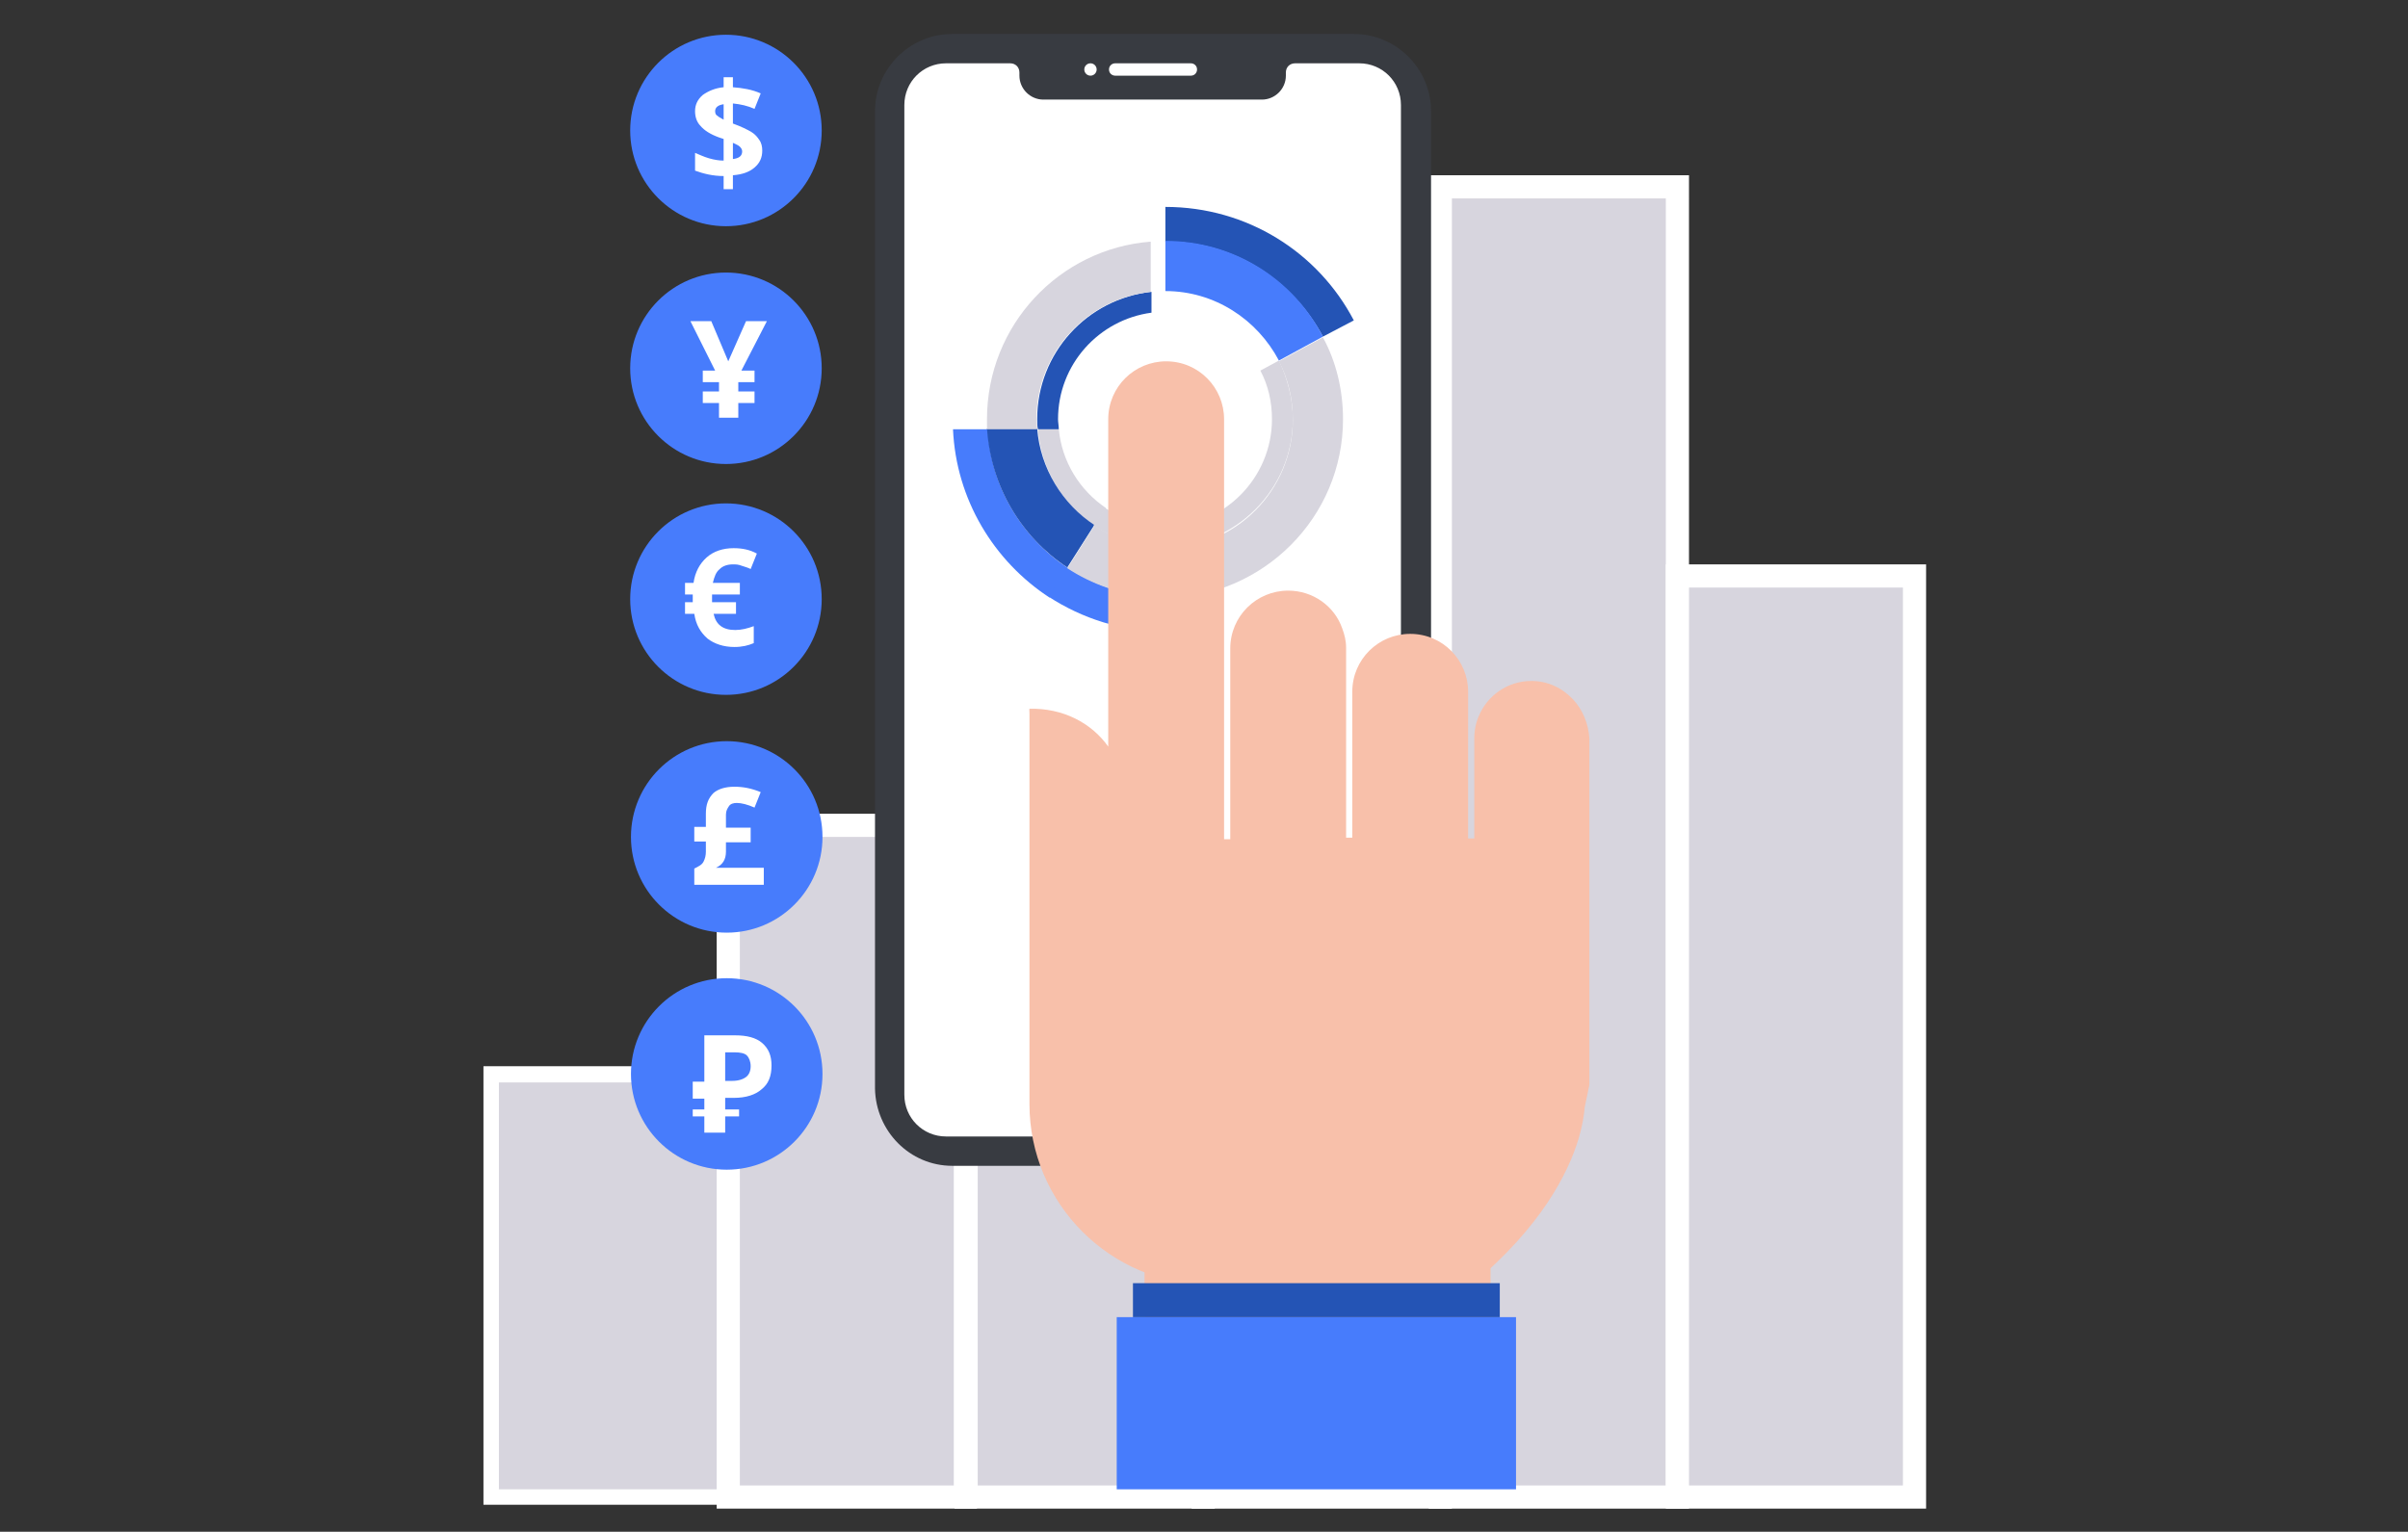 <?xml version="1.0" encoding="utf-8"?>
<!-- Generator: Adobe Illustrator 22.0.1, SVG Export Plug-In . SVG Version: 6.00 Build 0)  -->
<svg version="1.1" id="Layer_1" xmlns="http://www.w3.org/2000/svg" xmlns:xlink="http://www.w3.org/1999/xlink" x="0px" y="0px"
	 width="311.8px" height="198.4px" viewBox="0 0 311.8 198.4" style="enable-background:new 0 0 311.8 198.4;" xml:space="preserve"
	>
<rect x="0" y="0" width="311.8" height="198.4" fill="#333333" stroke="none"/>
<g>
	<g>
		<rect x="63.6" y="139.1" style="fill:#D7D5DE;" width="30.7" height="54.8"/>
		<path style="fill:#FFFFFF;" d="M95.4,194.9H62.6v-56.8h32.8V194.9z M64.6,192.9h28.7v-52.7H64.6V192.9z"/>
	</g>
	<g>
		<rect x="94.3" y="106.9" style="fill:#D7D5DE;" width="30.7" height="87"/>
		<path style="fill:#FFFFFF;" d="M126.6,195.4H92.8v-90h33.7V195.4z M95.8,192.4h27.7v-84H95.8V192.4z"/>
	</g>
	<g>
		<rect x="125.1" y="119.1" style="fill:#D7D5DE;" width="30.7" height="74.8"/>
		<path style="fill:#FFFFFF;" d="M157.3,195.4h-33.7v-77.8h33.7V195.4z M126.6,192.4h27.7v-71.8h-27.7V192.4z"/>
	</g>
	<g>
		<rect x="155.8" y="47.8" style="fill:#D7D5DE;" width="30.7" height="146.1"/>
		<path style="fill:#FFFFFF;" d="M188,195.4h-33.7V46.3H188V195.4z M157.3,192.4H185V49.3h-27.7V192.4z"/>
	</g>
	<g>
		<rect x="186.5" y="24.2" style="fill:#D7D5DE;" width="30.7" height="169.7"/>
		<path style="fill:#FFFFFF;" d="M218.7,195.4H185V22.7h33.7V195.4z M188,192.4h27.7V25.7H188V192.4z"/>
	</g>
	<g>
		<rect x="217.2" y="74.6" style="fill:#D7D5DE;" width="30.7" height="119.3"/>
		<path style="fill:#FFFFFF;" d="M249.4,195.4h-33.7V73.1h33.7V195.4z M218.7,192.4h27.7V76.1h-27.7V192.4z"/>
	</g>
</g>
<g>
	<g>
		<path style="fill:#383B41;" d="M123.3,151h52c5.5,0,10-4.5,10-10V14.4c0-5.5-4.5-10-10-10h-52c-5.5,0-10,4.5-10,10V141
			C113.4,146.5,117.8,151,123.3,151z"/>
	</g>
	<path style="fill:#FFFFFF;" d="M122.5,8.2h8.3c0.7,0,1.2,0.5,1.2,1.2v0.4c0,1.7,1.4,3.1,3.1,3.1h28.3c1.7,0,3.1-1.4,3.1-3.1V9.4
		c0-0.7,0.5-1.2,1.2-1.2h8.3c3,0,5.4,2.4,5.4,5.4v128.2c0,3-2.4,5.4-5.4,5.4h-53.5c-3,0-5.4-2.4-5.4-5.4V13.6
		C117.1,10.6,119.5,8.2,122.5,8.2z"/>
	<g>
		<defs>
			<path id="SVGID_19_" d="M122.4,8.2h8.3c0.7,0,1.2,0.5,1.2,1.2v0.4c0,1.7,1.4,3.1,3.1,3.1h28.3c1.7,0,3.1-1.4,3.1-3.1V9.4
				c0-0.7,0.5-1.2,1.2-1.2h8.3c3,0,5.4,2.4,5.4,5.4v128.2c0,3-2.4,5.4-5.4,5.4h-53.5c-3,0-5.4-2.4-5.4-5.4V13.6
				C117,10.6,119.4,8.2,122.4,8.2z"/>
		</defs>
		<clipPath id="SVGID_2_">
			<use xlink:href="#SVGID_19_"  style="overflow:visible;"/>
		</clipPath>
	</g>
	<path style="fill:#FFFFFF;" d="M144.4,8.2h9.8c0.4,0,0.8,0.3,0.8,0.8c0,0.4-0.3,0.8-0.8,0.8h-9.8c-0.4,0-0.8-0.3-0.8-0.8
		C143.6,8.5,144,8.2,144.4,8.2z"/>
	<circle style="fill:#FFFFFF;" cx="141.2" cy="9" r="0.8"/>
</g>
<g>
	<g>
		<path style="fill:none;" d="M134.3,54.3c0,9.1,7.4,16.6,16.6,16.6V37.7C141.7,37.7,134.3,45.1,134.3,54.3z"/>
		<path style="fill:none;" d="M167.4,54.3c0-9.1-7.4-16.6-16.6-16.6v33.1C160,70.8,167.4,63.4,167.4,54.3z"/>
	</g>
	<g>
		<path style="fill:none;" d="M137,54.3c0,7.6,6.2,13.9,13.9,13.9V40.4C143.2,40.4,137,46.6,137,54.3z"/>
		<path style="fill:none;" d="M164.7,54.3c0-7.6-6.2-13.9-13.9-13.9v27.7C158.5,68.1,164.7,61.9,164.7,54.3z"/>
	</g>
	<g>
		<path style="fill:#2454B5;" d="M171.3,43.6l4-2.1c-4.6-8.8-13.8-14.7-24.4-14.7v4.5C159.7,31.2,167.4,36.3,171.3,43.6z"/>
		<path style="fill:#D7D5DE;" d="M167.4,54.3c0-2.7-0.7-5.3-1.8-7.6l-2.4,1.3c1,1.9,1.5,4,1.5,6.3c0,7.6-6.2,13.9-13.9,13.9v2.7
			C160,70.8,167.4,63.4,167.4,54.3z"/>
		<path style="fill:#D7D5DE;" d="M173.9,54.3c0-3.8-0.9-7.5-2.6-10.6l-5.7,3.1c1.2,2.3,1.8,4.8,1.8,7.6c0,9.1-7.4,16.6-16.6,16.6
			v6.5C163.6,77.3,173.9,67,173.9,54.3z"/>
		<path style="fill:#477CFC;" d="M165.6,46.7l5.7-3.1c-3.8-7.4-11.5-12.4-20.4-12.4v6.5C157.3,37.7,162.8,41.4,165.6,46.7z"/>
	</g>
	<g>
		<path style="fill:#477CFC;" d="M127.9,55.6h-4.5c0.4,9.1,5.3,17.1,12.5,21.8l2.4-3.8C132.3,69.6,128.3,63.1,127.9,55.6z"/>
		<path style="fill:#477CFC;" d="M135.8,77.3c4.3,2.8,9.5,4.5,15,4.5v-4.5c-4.7,0-9-1.4-12.6-3.8L135.8,77.3z"/>
		<path style="fill:#D7D5DE;" d="M141.7,68.1l1.5-2.3c-3.4-2.3-5.7-6-6.1-10.2h-2.7C134.8,60.8,137.6,65.3,141.7,68.1z"/>
		<path style="fill:#2454B5;" d="M138.2,73.5l3.5-5.5c-4.1-2.7-7-7.3-7.4-12.5h-6.5C128.3,63.1,132.3,69.6,138.2,73.5z"/>
	</g>
	<path style="fill:#2454B5;" d="M149.1,40.5v-2.7c-8.3,0.9-14.8,7.9-14.8,16.5c0,0.4,0,0.9,0.1,1.3h2.7c0-0.4-0.1-0.9-0.1-1.3
		C137,47.2,142.3,41.4,149.1,40.5z"/>
	<g>
		<path style="fill:#D7D5DE;" d="M127.8,54.3c0,0.4,0,0.9,0,1.3h6.5c0-0.4-0.1-0.9-0.1-1.3c0-8.6,6.5-15.6,14.8-16.5v-6.5
			C137.2,32.2,127.8,42.1,127.8,54.3z"/>
	</g>
	<g>
		<path style="fill:#D7D5DE;" d="M149.1,68c-2.2-0.3-4.2-1-6-2.2l-1.5,2.3c2.2,1.4,4.7,2.4,7.4,2.6V68z"/>
		<path style="fill:#D7D5DE;" d="M141.7,68.1l-3.5,5.5c3.2,2.1,6.9,3.4,10.9,3.7v-6.5C146.4,70.4,143.9,69.5,141.7,68.1z"/>
	</g>
</g>
<g>
	<g>
		<g>
			<circle style="fill:#477CFC;" cx="94" cy="16.9" r="12.4"/>
		</g>
		<g>
			<path style="fill:#FFFFFF;" d="M98.7,19.5c0,0.9-0.3,1.6-1,2.2c-0.7,0.6-1.6,0.9-2.8,1v1.8h-1.2v-1.7c-1.4,0-2.6-0.3-3.7-0.7
				v-2.3c0.5,0.2,1.1,0.5,1.8,0.7c0.7,0.2,1.3,0.3,1.9,0.3V18l-0.6-0.2c-1.1-0.4-1.9-0.9-2.4-1.5c-0.5-0.5-0.7-1.2-0.7-1.9
				c0-0.8,0.3-1.5,1-2.1c0.7-0.5,1.6-0.9,2.7-1v-1.3h1.2v1.3c1.3,0.1,2.5,0.3,3.6,0.8l-0.8,2c-0.9-0.4-1.8-0.6-2.8-0.7V16
				c1.1,0.4,1.9,0.8,2.4,1.1c0.5,0.3,0.8,0.7,1,1C98.6,18.5,98.7,19,98.7,19.5z M92.6,14.4c0,0.3,0.1,0.5,0.3,0.6
				c0.2,0.2,0.5,0.3,0.8,0.5v-2C93,13.6,92.6,13.9,92.6,14.4z M96.1,19.6c0-0.2-0.1-0.4-0.3-0.6s-0.5-0.3-0.9-0.5v2.1
				C95.7,20.5,96.1,20.2,96.1,19.6z"/>
		</g>
	</g>
	<g>
		<g>
			<circle style="fill:#477CFC;" cx="94" cy="77.6" r="12.4"/>
		</g>
		<g>
			<path style="fill:#FFFFFF;" d="M94.9,73.1c-0.7,0-1.3,0.2-1.7,0.6c-0.5,0.4-0.7,1-0.9,1.8h3.5v1.5h-3.6l0,0.3v0.4l0,0.3h3.1v1.5
				h-2.9c0.3,1.4,1.2,2.1,2.8,2.1c0.8,0,1.6-0.2,2.4-0.5v2.2c-0.7,0.3-1.5,0.5-2.5,0.5c-1.4,0-2.6-0.4-3.5-1.1
				c-0.9-0.8-1.5-1.8-1.7-3.2h-1.2v-1.5h1c0-0.1,0-0.3,0-0.5l0-0.5h-1v-1.5h1.1c0.2-1.4,0.8-2.5,1.7-3.3c0.9-0.8,2.1-1.2,3.5-1.2
				c1.1,0,2.1,0.2,3,0.7l-0.8,2c-0.4-0.2-0.8-0.3-1.1-0.4C95.6,73.1,95.3,73.1,94.9,73.1z"/>
		</g>
	</g>
	<g>
		<g>
			<circle style="fill:#477CFC;" cx="94.1" cy="108.4" r="12.4"/>
		</g>
		<g>
			<path style="fill:#FFFFFF;" d="M95.1,101.9c1.1,0,2.2,0.2,3.4,0.7l-0.8,2c-0.9-0.4-1.7-0.6-2.3-0.6c-0.4,0-0.8,0.1-1,0.4
				c-0.2,0.3-0.4,0.6-0.4,1.1v1.7h3.2v1.9h-3.2v1.2c0,1-0.4,1.7-1.3,2.1h6.2v2.2h-9v-2.1c0.6-0.3,1-0.5,1.2-0.9s0.3-0.8,0.3-1.3V109
				h-1.5v-1.9h1.5v-1.7c0-1.2,0.3-2,1-2.7C93,102.2,93.9,101.9,95.1,101.9z"/>
		</g>
	</g>
	<g>
		<g>
			<g>
				<circle style="fill:#477CFC;" cx="94.1" cy="139.1" r="12.4"/>
			</g>
		</g>
		<g>
			<g>
				<path style="fill:#FFFFFF;" d="M99.9,138c0,1.4-0.4,2.4-1.3,3.1c-0.8,0.7-2,1.1-3.6,1.1h-1.1v4.5h-2.7v-12.6h4
					c1.5,0,2.7,0.3,3.5,1C99.5,135.8,99.9,136.7,99.9,138z M93.9,140h0.9c0.8,0,1.4-0.2,1.8-0.5c0.4-0.3,0.6-0.8,0.6-1.4
					c0-0.6-0.2-1.1-0.5-1.4c-0.3-0.3-0.9-0.4-1.6-0.4h-1.2V140z"/>
			</g>
			<rect x="89.7" y="140.1" style="fill:#FFFFFF;" width="3.7" height="2.2"/>
			<rect x="89.7" y="143.7" style="fill:#FFFFFF;" width="6" height="0.9"/>
		</g>
	</g>
	<g>
		<g>
			<circle style="fill:#477CFC;" cx="94" cy="47.7" r="12.4"/>
		</g>
		<g>
			<path style="fill:#FFFFFF;" d="M94.3,46.8l2.3-5.2h2.7L96,48h1.7v1.5h-2.1v1.2h2.1v1.5h-2.1v1.9h-2.5v-1.9h-2.1v-1.5h2.1v-1.2
				h-2.1V48h1.6l-3.2-6.4h2.7L94.3,46.8z"/>
		</g>
	</g>
</g>
<g>
	<g>
		<g>
			<g>
				<g>
					<path style="fill:#F8C0AA;" d="M203.7,90.6c-1.4-1.5-3.3-2.4-5.4-2.4c-3.1,0-5.7,1.9-6.8,4.5c-0.4,0.9-0.6,1.9-0.6,3v12.9h-0.8
						V93v-3.4c0-4.1-3.3-7.5-7.5-7.5c-4.1,0-7.5,3.3-7.5,7.5V99v9.5h-0.8v-8.2V83.9c0-0.9-0.2-1.7-0.5-2.5c-1-2.9-3.8-4.9-7-4.9
						c-4.1,0-7.5,3.3-7.5,7.5v5.9v18.8h-0.8V90.4v-6.5V54.3c0-4.1-3.3-7.5-7.5-7.5c-4.1,0-7.5,3.3-7.5,7.5v42.4
						c-2.2-3.1-5.9-5-10.2-4.9l1.5,38.8c0.1,3.3,0.8,6.5,1.9,9.6l4.2,11.5c0.2,0.8,0.6,1.7,1,2.7l0,0c0,0,0,0,0,0
						c0.4,0.9,0.9,1.9,1.4,2.9c1.2,2.1,2.7,1.9,4.9,4.3v4.7h42.5c8.8-7.4,12.3-14.2,13.7-18.8c0.5-1.7,0.7-3,0.8-4.1l0.6-2.9v0v-7.3
						v-29.8v-7.7C205.7,93.7,204.9,91.9,203.7,90.6z"/>
				</g>
				<rect x="148.3" y="154.1" style="fill:#F8C0AA;" width="44.7" height="37.2"/>
			</g>
			<g>
				<rect x="144.6" y="170.6" style="fill:#477CFC;" width="51.7" height="22.3"/>
			</g>
		</g>
		<path style="fill:#F8C0AA;" d="M133.3,91.8V143c0,12.9,10.5,23.4,23.4,23.4h0"/>
	</g>
	<g>
		<rect x="146.7" y="166.2" style="fill:#2454B5;" width="47.5" height="4.4"/>
	</g>
</g>
</svg>

